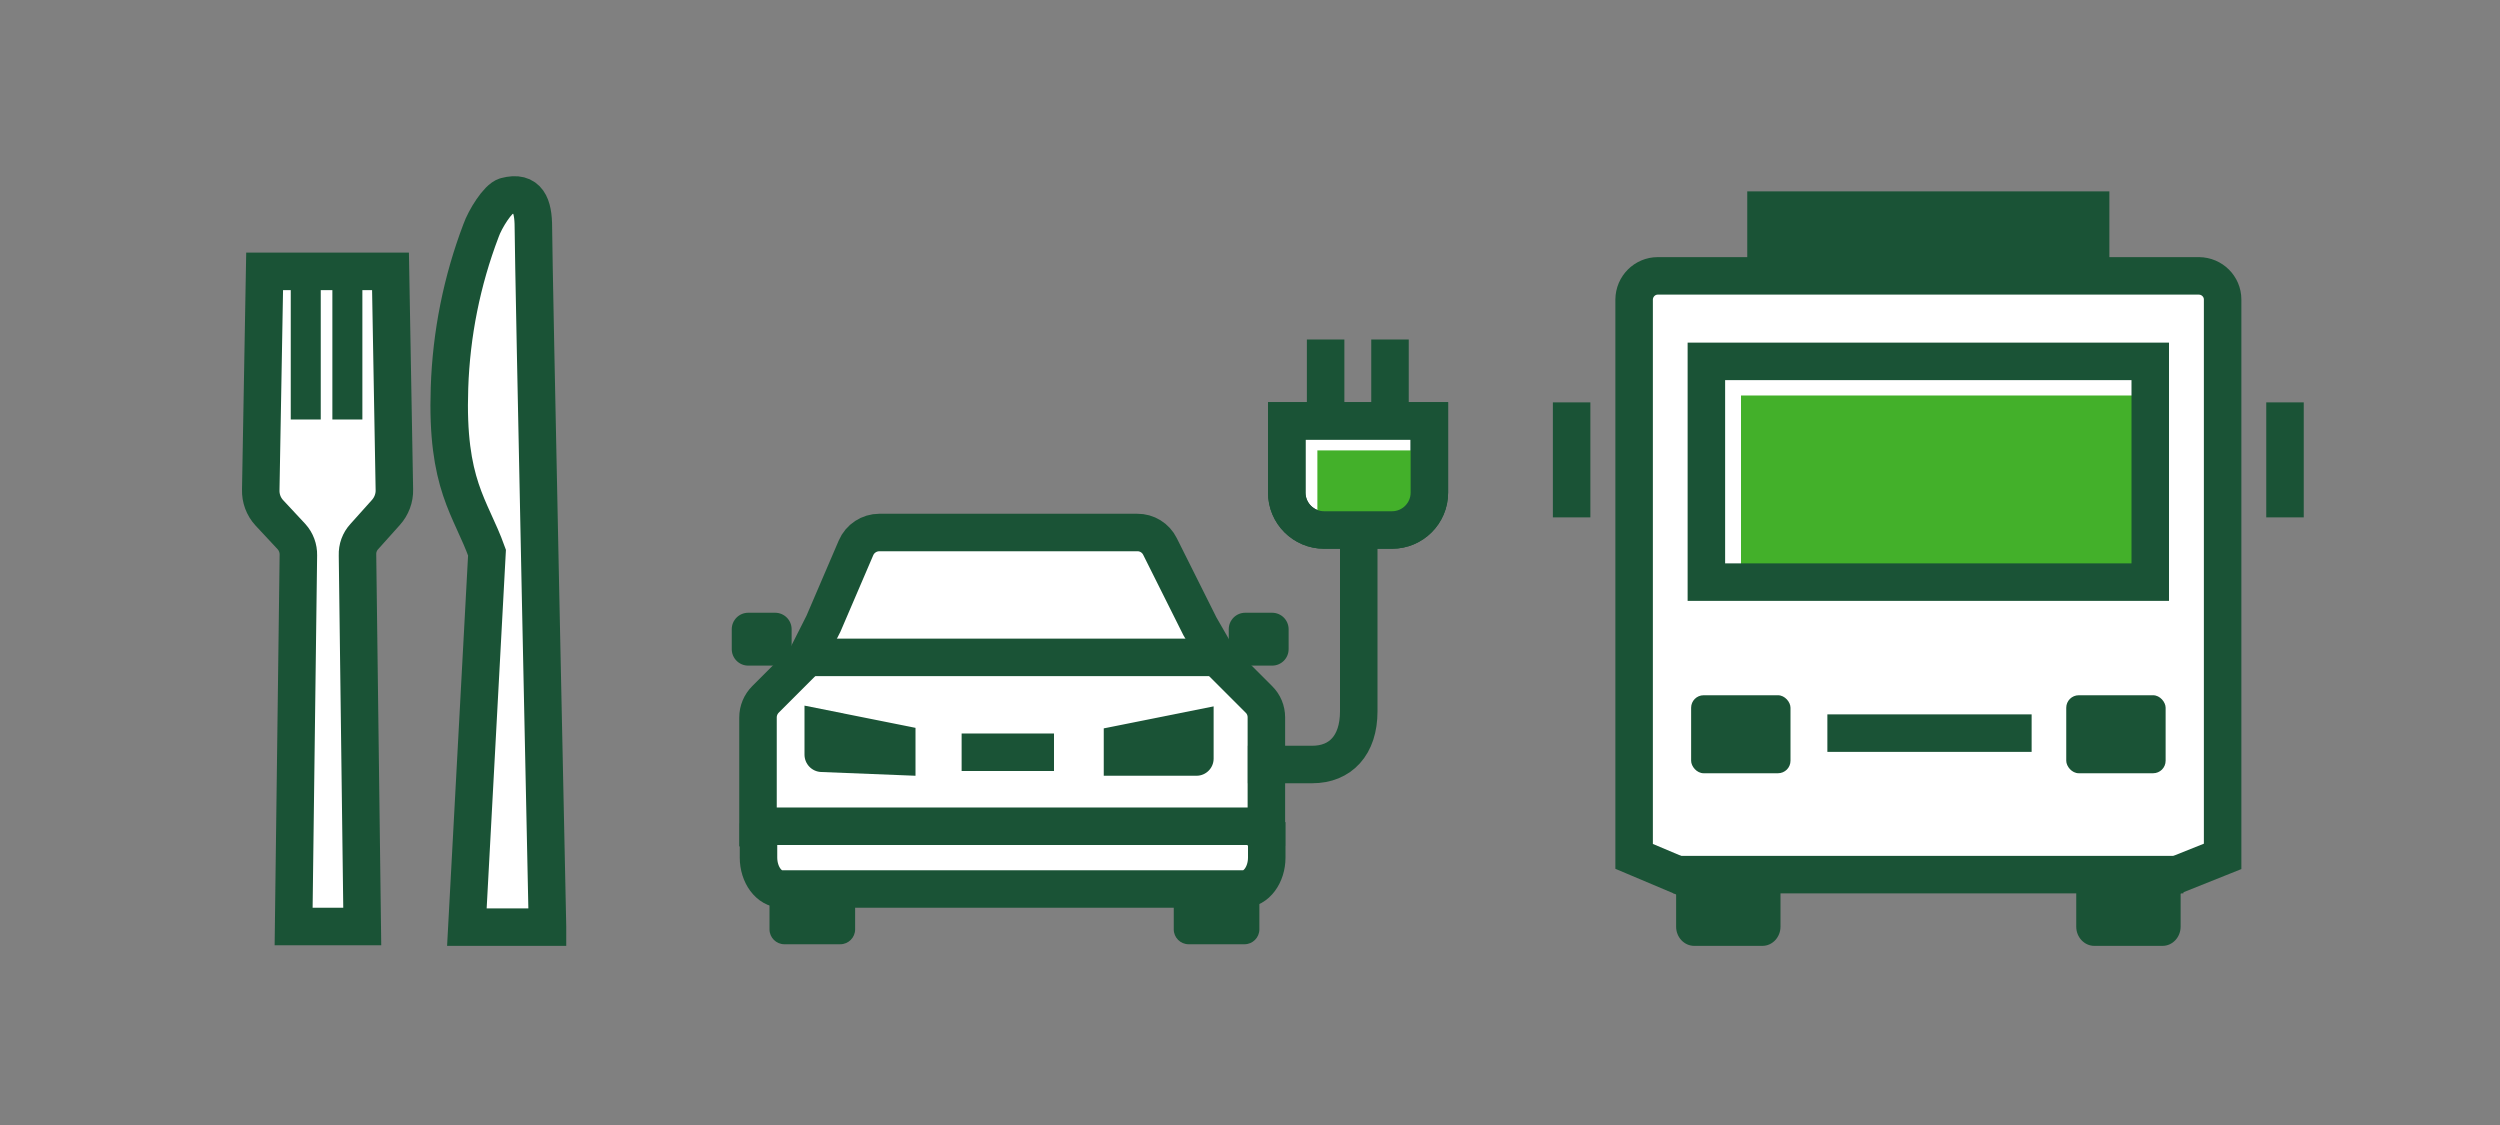 <?xml version="1.0" encoding="UTF-8"?><svg id="FLT_ART_WORKS" xmlns="http://www.w3.org/2000/svg" viewBox="0 0 200 90"><rect x="0" y="0" width="200" height="90" fill="#808080" stroke="none"/><defs><style>.cls-1,.cls-2{stroke-width:3px;}.cls-1,.cls-2,.cls-3{stroke:#1a5336;stroke-miterlimit:10;}.cls-1,.cls-3{fill:none;}.cls-2,.cls-4{fill:#fff;}.cls-5{fill:#43b02a;}.cls-5,.cls-6,.cls-4{stroke-width:0px;}.cls-6{fill:#1a5336;}.cls-3{stroke-width:2.4px;}</style></defs><path class="cls-4" d="m30.01,43.72c-.16.18-.25.41-.24.65l.38,30.96h-7.89l.4-30.91c.01-.25-.08-.49-.25-.68l-1.73-1.95c-.65-.72-1-1.66-.98-2.63l.34-18.62h12.34l.34,18.62c.01.97-.34,1.9-.98,2.63l-1.74,1.93Z"/><path class="cls-1" d="m31.24,21.71h-10.07l-.31,17.48c-.02.67.22,1.33.68,1.83l1.78,1.91c.37.41.56.94.55,1.48l-.38,29.71h5.49l-.38-29.71c-.02-.55.17-1.08.54-1.48l1.73-1.93c.45-.5.7-1.16.68-1.83l-.31-17.46Z"/><line class="cls-3" x1="24.46" y1="21.71" x2="24.46" y2="33.56"/><line class="cls-3" x1="27.79" y1="21.71" x2="27.79" y2="33.56"/><path class="cls-4" d="m36.05,75.4l1.66-31.02c-.27-.7-.56-1.35-.87-2.01-1.14-2.53-2.33-5.15-2.11-11.41.14-4.43,1.01-8.81,2.58-12.96.17-.49,1.37-3.12,2.83-3.5.87-.31,1.84-.18,2.6.36,1.05.81,1.18,2.28,1.18,3.31,0,2.63,1.05,55.35,1.06,55.98v1.27l-8.92-.02Z"/><path class="cls-1" d="m43.8,74.16s-1.13-53.3-1.13-55.98c0-1.74-.43-2.96-2.21-2.48-.63.17-1.66,1.83-1.98,2.75-1.53,4.02-2.38,8.27-2.52,12.57-.27,7.78,1.69,9.54,3,13.19l-1.61,29.96h6.45Z"/><rect class="cls-4" x="131.34" y="22.52" width="45.85" height="46.73"/><rect class="cls-5" x="139.28" y="31.64" width="31.78" height="13.99"/><rect class="cls-6" x="135.29" y="55.62" width="7.95" height="6.24" rx="1" ry="1"/><rect class="cls-6" x="165.3" y="55.62" width="7.95" height="6.24" rx="1" ry="1"/><line class="cls-1" x1="146.19" y1="58.65" x2="162.53" y2="58.65"/><path class="cls-1" d="m170.92,71.27l6.89-2.76V23.96c0-1.04-.85-1.88-1.89-1.89h-43.3c-1.04,0-1.88.85-1.89,1.89v44.55l6.96,2.94"/><path class="cls-6" d="m174.45,70.02v4.11c0,.85-.65,1.54-1.45,1.54h-5.45c-.8,0-1.45-.69-1.45-1.53h0v-4.12"/><path class="cls-6" d="m142.44,70.02v4.11c0,.85-.65,1.54-1.45,1.54h-5.45c-.8,0-1.45-.69-1.45-1.53h0v-4.12"/><line class="cls-1" x1="174.67" y1="69.97" x2="133.87" y2="69.97"/><rect class="cls-1" x="136.51" y="28.91" width="35.51" height="17.66"/><line class="cls-1" x1="182.8" y1="32.19" x2="182.8" y2="41.39"/><line class="cls-1" x1="125.73" y1="32.19" x2="125.73" y2="41.39"/><rect class="cls-6" x="139.78" y="15.31" width="28.97" height="7.47"/><path class="cls-4" d="m101.31,65.77v-8.38c0-.54-.21-1.06-.6-1.44l-3.19-3.19-1.53-2.66-3.19-6.38c-.34-.69-1.05-1.13-1.82-1.12h-20.63c-.81,0-1.55.48-1.87,1.23l-2.6,6.06-1.45,2.87-3.19,3.19c-.38.38-.6.9-.6,1.44v10.32h.01v.89c0,1.39.84,2.52,1.87,2.52h36.92c1.03,0,1.87-1.13,1.87-2.52v-2.83h-.03Z"/><path class="cls-1" d="m101.31,67.67v-10.28c0-.54-.21-1.06-.6-1.44l-3.19-3.19-1.53-2.66-3.19-6.38c-.34-.69-1.05-1.13-1.82-1.12h-20.63c-.81,0-1.55.48-1.87,1.23l-2.6,6.06-1.45,2.87-3.19,3.19c-.38.38-.6.9-.6,1.44v10.32"/><path class="cls-6" d="m97.27,53.25h3.13s1.37,0,1.37,0c.73,0,1.32-.59,1.32-1.32v-1.59c0-.73-.59-1.32-1.32-1.32h-2.15c-.73,0-1.32.59-1.32,1.32v1.36h-1.03"/><path class="cls-6" d="m64.36,53.25h-3.13s-1.37,0-1.37,0c-.73,0-1.32-.59-1.32-1.32v-1.59c0-.73.59-1.32,1.32-1.32h2.15c.73,0,1.32.59,1.32,1.32v1.36h1.03"/><path class="cls-6" d="m73.24,58.23v3.83s-7.55-.3-7.55-.3c-.74-.03-1.33-.64-1.33-1.39v-3.92l8.89,1.78Z"/><path class="cls-6" d="m88.3,58.27v3.79h7.42c.76,0,1.37-.62,1.37-1.37v-4.18l-8.79,1.76Z"/><path class="cls-6" d="m68.41,71.19v3.16c0,.65-.53,1.19-1.19,1.19h-4.47c-.65,0-1.19-.53-1.19-1.19v-3.16"/><path class="cls-6" d="m100.75,71.19v3.16c0,.65-.53,1.19-1.19,1.19h-4.47c-.65,0-1.19-.53-1.19-1.19v-3.16"/><path class="cls-1" d="m101.34,65.77v2.83c0,1.39-.84,2.52-1.87,2.52h-36.92c-1.03,0-1.87-1.13-1.87-2.52v-2.73"/><line class="cls-1" x1="97.27" y1="52.59" x2="64.36" y2="52.59"/><line class="cls-1" x1="76.93" y1="60.18" x2="84.32" y2="60.18"/><line class="cls-1" x1="61.57" y1="66.1" x2="100.18" y2="66.1"/><path class="cls-2" d="m102.95,33.67h11.4v5.74c0,1.65-1.34,2.99-2.99,2.99h-5.43c-1.65,0-2.99-1.34-2.99-2.99v-5.74h0Z"/><path class="cls-5" d="m105.39,36.03v4.77c0,1.12.89,2.03,2.01,2.04,0,0,0,0,0,0h5.43c1.11,0,2.02-.91,2.02-2.02v-4.79h-9.48Z"/><path class="cls-1" d="m102.95,33.67h11.4v5.74c0,1.65-1.34,2.99-2.99,2.99h-5.43c-1.65,0-2.99-1.34-2.99-2.99v-5.74h0Z"/><line class="cls-1" x1="106.05" y1="33.27" x2="106.05" y2="27.16"/><line class="cls-1" x1="111.2" y1="33.27" x2="111.2" y2="27.16"/><path class="cls-1" d="m108.7,43.03v13.88c0,2.72-1.47,4.25-3.72,4.25h-5.15"/></svg>